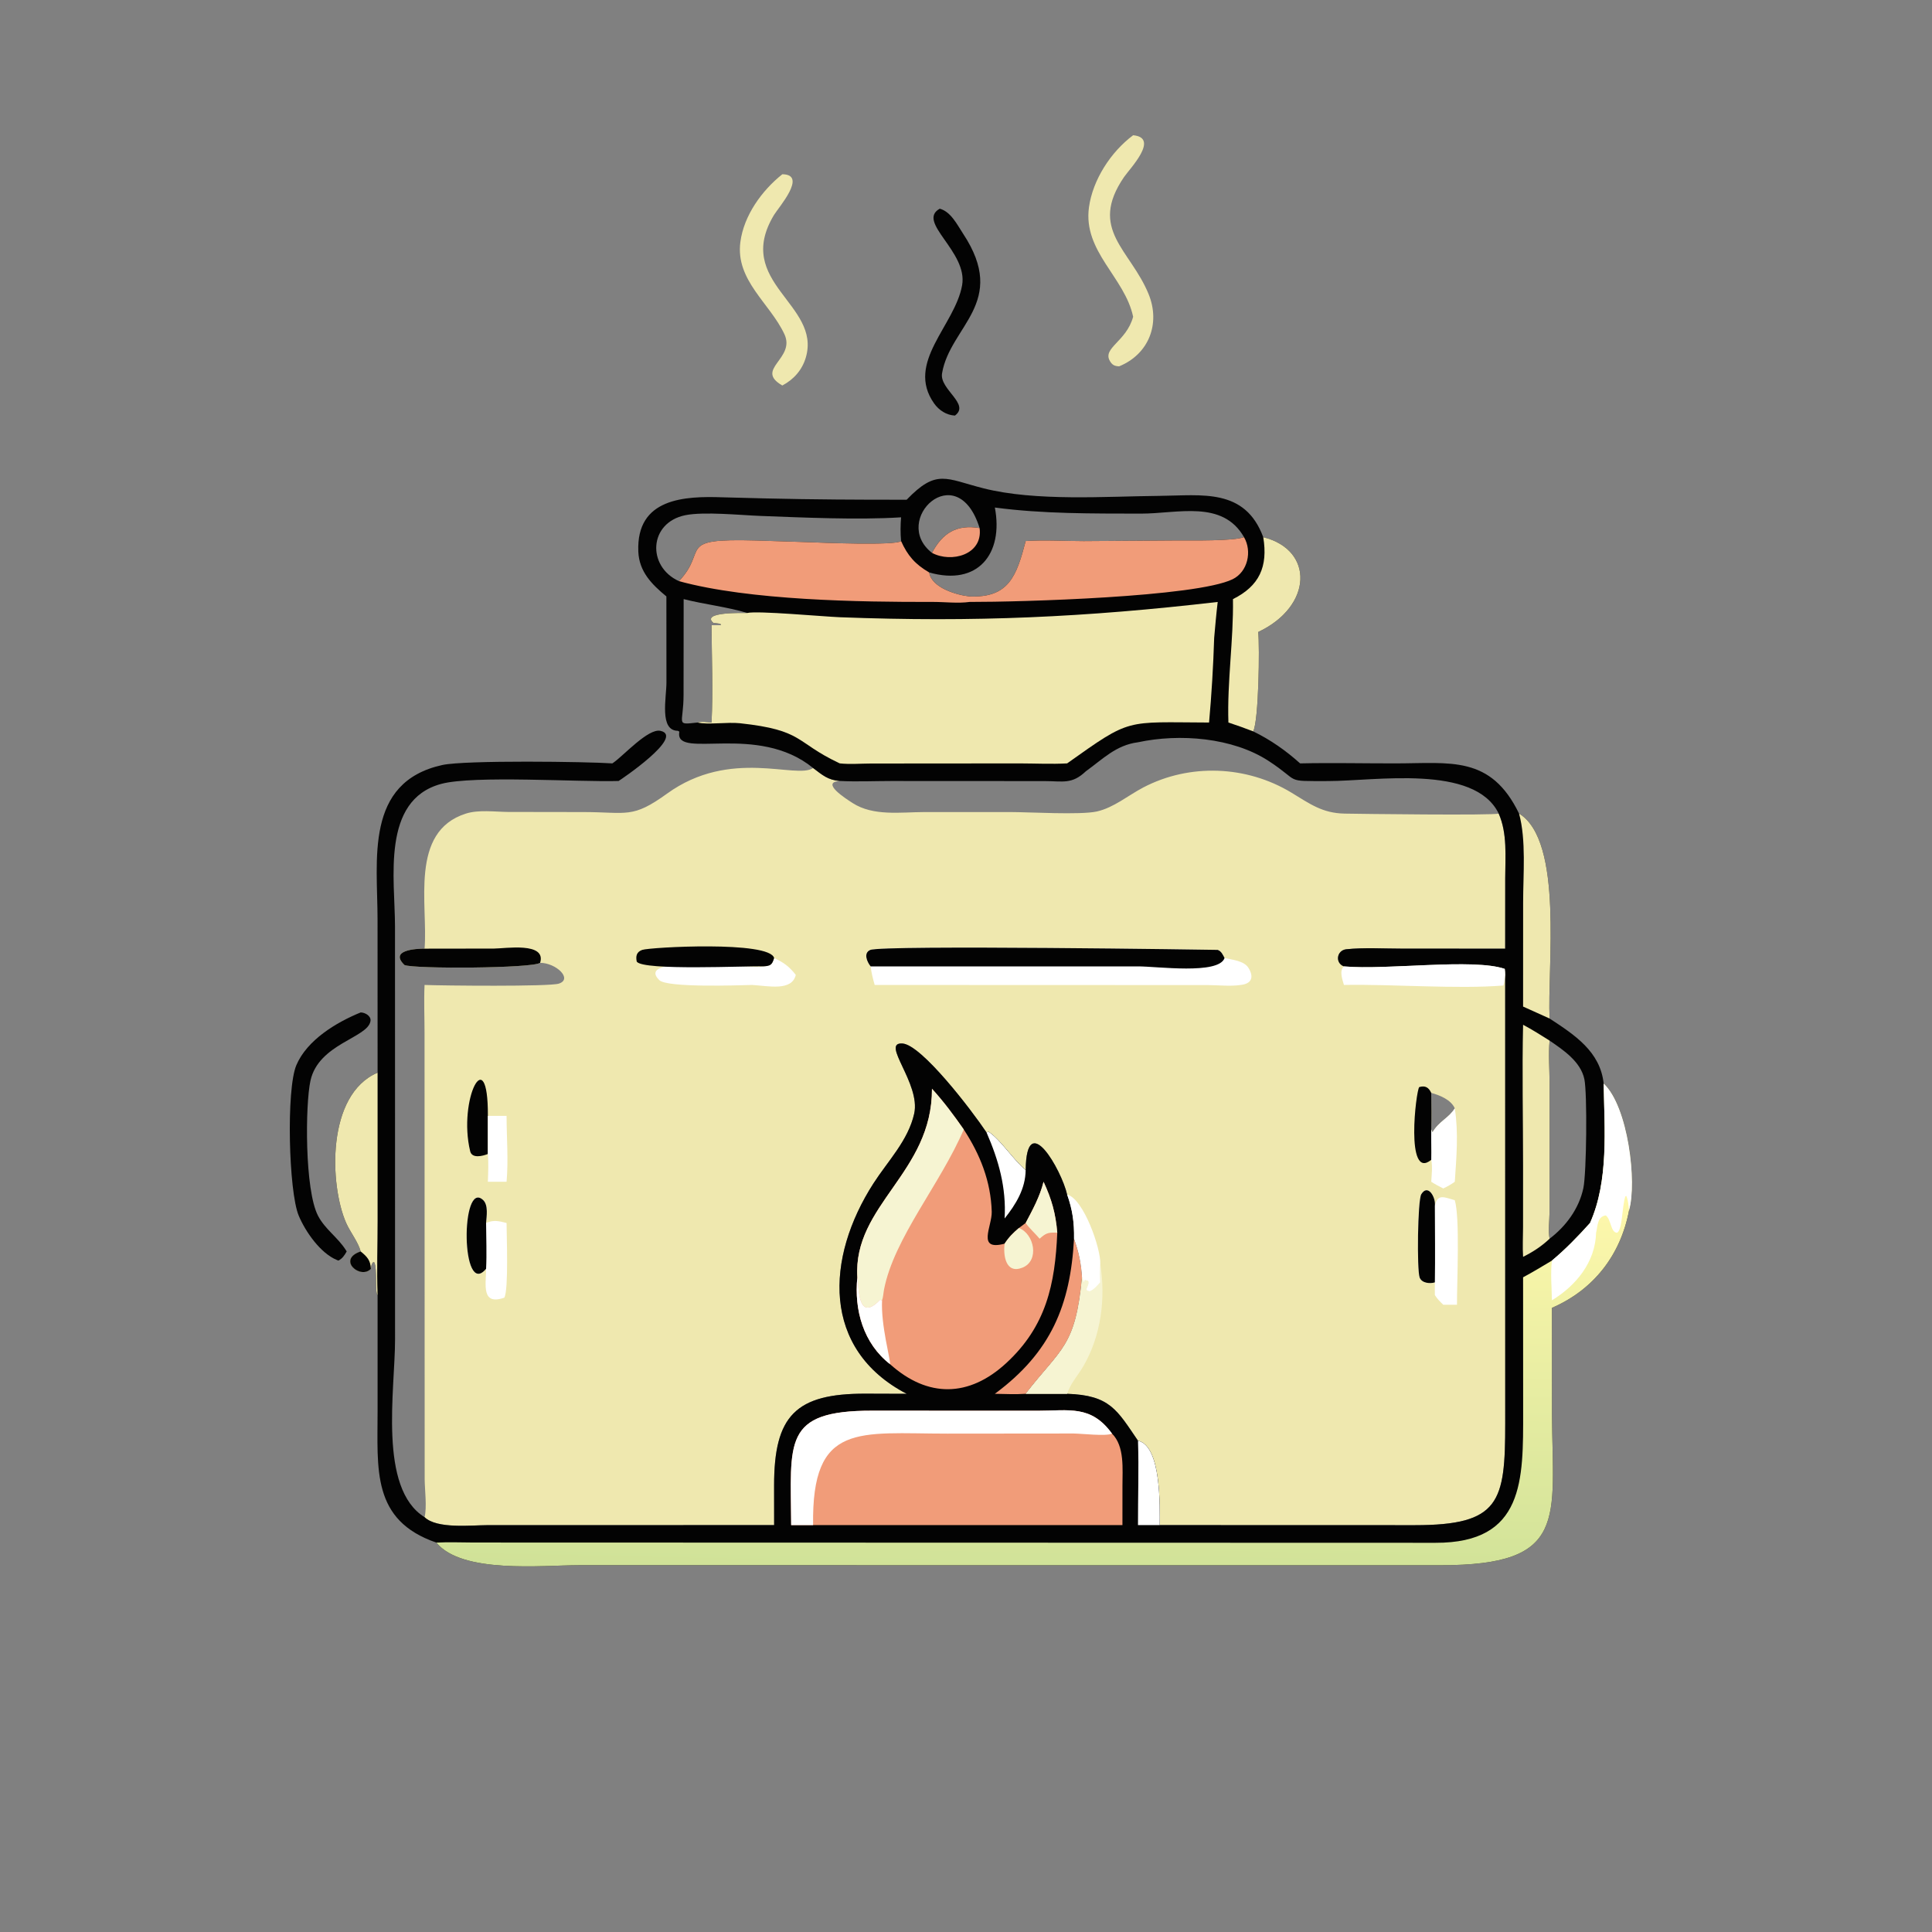 <?xml version="1.0" encoding="UTF-8"?> <svg xmlns="http://www.w3.org/2000/svg" width="100" height="100" viewBox="0 0 100 100" fill="none"><rect x="0" y="0" width="100" height="100" fill="#808080" stroke="none"/><path d="M46.928 25.866C48.482 24.254 48.949 24.779 50.893 25.272C53.616 25.962 57.232 25.692 60.031 25.666C62.214 25.646 64.439 25.252 65.386 27.805C68.024 28.458 67.959 31.375 65.124 32.713C65.205 33.465 65.152 37.325 64.864 37.855C65.744 38.281 66.569 38.858 67.293 39.513C68.939 39.477 70.59 39.515 72.236 39.513C75.072 39.511 77.159 39.085 78.626 42.11C80.945 43.526 80.077 50.088 80.208 52.719C81.496 53.563 82.829 54.425 83.006 56.086C84.276 57.278 84.738 61.208 84.32 62.645C83.883 64.971 82.479 66.762 80.326 67.695L80.33 73.192C80.365 78.629 81.186 81.015 74.578 81.016L29.979 81.014C28.055 81.016 23.914 81.47 22.585 79.845C19.226 78.689 19.544 76.055 19.544 73.018L19.544 67.031C19.395 66.911 19.539 65.67 19.373 65.34L19.31 65.333C19.217 65.449 19.219 65.529 19.198 65.672C18.664 66.251 17.414 65.195 18.67 64.774C18.534 64.277 18.127 63.777 17.915 63.295C17.059 61.345 16.881 56.656 19.544 55.521L19.542 47.612C19.543 44.518 18.853 40.488 22.893 39.597C24.072 39.337 30.427 39.423 31.694 39.513L31.759 39.468C32.281 39.105 33.548 37.695 34.179 37.827C35.489 38.102 32.082 40.391 32.019 40.423C29.984 40.488 24.513 40.121 22.833 40.575C19.717 41.417 20.444 45.517 20.445 47.934L20.448 69.333C20.448 71.952 19.57 77.035 21.975 78.528C22.105 78.028 21.986 77.119 21.981 76.572L21.974 53.465C21.974 52.636 21.936 51.809 21.975 50.981C22.86 51.017 28.431 51.074 28.926 50.912C29.662 50.671 28.779 49.836 27.956 49.836C27.541 50.125 21.458 50.158 20.937 49.951C20.127 49.17 21.549 49.101 21.975 49.104C22.163 46.845 21.171 43.047 24.112 42.112C24.776 41.901 25.603 42.02 26.293 42.026L30.217 42.032C32.46 42.036 32.724 42.382 34.525 41.079C37.822 38.694 41.217 40.355 42.086 39.753C39.219 37.403 34.985 39.323 35.155 37.928L35.163 37.871L35.089 37.826C34.114 37.823 34.497 36.13 34.495 35.312L34.492 30.871C33.741 30.251 33.082 29.594 33.039 28.549C32.926 25.764 35.459 25.673 37.411 25.741L39.62 25.798C42.057 25.856 44.49 25.869 46.928 25.866ZM77.572 42.11C78.031 43.145 77.91 44.354 77.91 45.456L77.908 49.104L72.555 49.101C71.613 49.101 70.621 49.037 69.687 49.133C69.195 49.183 69.081 49.837 69.562 50.02C71.784 50.222 76.256 49.585 77.887 50.149C77.9 50.256 77.909 50.352 77.908 50.46L77.91 73.672C77.912 77.753 77.631 78.942 73.229 78.943L60.028 78.939C60.026 78.092 60.135 74.841 58.903 74.572C57.821 72.99 57.461 72.214 55.234 72.143H53.089C54.918 69.773 55.665 69.74 56.007 66.113C55.965 65.406 55.838 64.78 55.592 64.115C55.604 63.274 55.515 62.623 55.234 61.829C54.948 60.567 53.124 57.347 53.089 60.564C52.431 60.012 51.816 59.022 51.179 58.583L51.062 58.614C50.284 57.452 47.702 54.075 46.709 54.011C45.557 53.938 47.668 56.081 47.318 57.644C47.006 59.032 45.959 60.088 45.209 61.253C42.728 65.111 42.513 69.842 46.928 72.143L44.805 72.136C41.178 72.125 40.066 73.28 40.067 76.886L40.069 78.939L25.205 78.942C24.397 78.943 22.611 79.147 21.975 78.528C19.57 77.035 20.448 71.952 20.448 69.333L20.445 47.934C20.444 45.517 19.717 41.417 22.833 40.575C24.513 40.121 29.984 40.488 32.019 40.423C32.082 40.391 35.489 38.102 34.179 37.827C33.548 37.695 32.281 39.105 31.759 39.468L31.694 39.513C30.427 39.423 24.072 39.337 22.893 39.597C18.853 40.488 19.543 44.518 19.542 47.612L19.544 55.521C16.881 56.656 17.059 61.345 17.915 63.295C18.127 63.777 18.534 64.277 18.67 64.774C17.414 65.195 18.664 66.251 19.198 65.672C19.219 65.529 19.217 65.449 19.31 65.333L19.373 65.34C19.539 65.67 19.395 66.911 19.544 67.031L19.544 73.018C19.544 76.055 19.226 78.689 22.585 79.845C23.914 81.47 28.055 81.016 29.979 81.014L74.578 81.016C81.186 81.015 80.365 78.629 80.33 73.192L80.326 67.695C82.479 66.762 83.883 64.971 84.32 62.645C84.738 61.208 84.276 57.278 83.006 56.086C82.829 54.425 81.496 53.563 80.208 52.719C80.077 50.088 80.945 43.526 78.626 42.11C77.159 39.085 75.072 39.511 72.236 39.513C70.59 39.515 68.939 39.477 67.293 39.513C66.569 38.858 65.744 38.281 64.864 37.855C65.152 37.325 65.205 33.465 65.124 32.713C67.959 31.375 68.024 28.458 65.386 27.805C64.439 25.252 62.214 25.646 60.031 25.666C57.232 25.692 53.616 25.962 50.893 25.272C48.949 24.779 48.482 24.254 46.928 25.866C44.49 25.869 42.057 25.856 39.62 25.798L37.411 25.741C35.459 25.673 32.926 25.764 33.039 28.549C33.082 29.594 33.741 30.251 34.492 30.871L34.495 35.312C34.497 36.13 34.114 37.823 35.089 37.826L35.163 37.871L35.155 37.928C34.985 39.323 39.219 37.403 42.086 39.753C42.574 40.12 42.849 40.374 43.469 40.423C42.447 40.485 43.76 41.326 44.124 41.561C45.202 42.258 46.617 42.035 47.836 42.032L52.25 42.031C53.274 42.031 55.931 42.192 56.777 42.001C57.648 41.805 58.395 41.168 59.176 40.759C61.582 39.502 64.521 39.623 66.837 41.023C67.803 41.608 68.436 42.087 69.589 42.112C70.287 42.126 77.297 42.215 77.572 42.11ZM74.081 58.463L74.144 58.612C74.496 58.019 74.994 57.873 75.3 57.367C75.102 56.921 74.521 56.687 74.081 56.568C74.091 57.2 74.104 57.831 74.081 58.463Z" fill="#EFE8AF"></path><path d="M46.928 25.866C48.482 24.254 48.949 24.779 50.893 25.272C53.616 25.962 57.232 25.692 60.031 25.666C62.214 25.646 64.439 25.252 65.386 27.805C68.024 28.458 67.959 31.375 65.124 32.713C65.205 33.465 65.152 37.325 64.864 37.855C65.744 38.281 66.569 38.858 67.293 39.513C68.939 39.477 70.59 39.515 72.236 39.513C75.072 39.511 77.159 39.085 78.626 42.11C80.945 43.526 80.077 50.088 80.208 52.719C81.496 53.563 82.829 54.425 83.006 56.086C84.276 57.278 84.738 61.208 84.32 62.645C83.883 64.971 82.479 66.762 80.326 67.695L80.33 73.192C80.365 78.629 81.186 81.015 74.578 81.016L29.979 81.014C28.055 81.016 23.914 81.47 22.585 79.845C19.226 78.689 19.544 76.055 19.544 73.018L19.544 67.031C19.395 66.911 19.539 65.67 19.373 65.34L19.31 65.333C19.217 65.449 19.219 65.529 19.198 65.672C18.664 66.251 17.414 65.195 18.67 64.774C18.534 64.277 18.127 63.777 17.915 63.295C17.059 61.345 16.881 56.656 19.544 55.521L19.542 47.612C19.543 44.518 18.853 40.488 22.893 39.597C24.072 39.337 30.427 39.423 31.694 39.513L31.759 39.468C32.281 39.105 33.548 37.695 34.179 37.827C35.489 38.102 32.082 40.391 32.019 40.423C29.984 40.488 24.513 40.121 22.833 40.575C19.717 41.417 20.444 45.517 20.445 47.934L20.448 69.333C20.448 71.952 19.57 77.035 21.975 78.528C22.611 79.147 24.397 78.943 25.205 78.942L40.069 78.939L40.067 76.886C40.066 73.28 41.178 72.125 44.805 72.136L46.928 72.143C42.513 69.842 42.728 65.111 45.209 61.253C45.959 60.088 47.006 59.032 47.318 57.644C47.668 56.081 45.557 53.938 46.709 54.011C47.702 54.075 50.284 57.452 51.062 58.614L51.179 58.583C51.816 59.022 52.431 60.012 53.089 60.564C53.124 57.347 54.948 60.567 55.234 61.829C55.515 62.623 55.604 63.274 55.592 64.115C55.838 64.78 55.965 65.406 56.007 66.113C55.665 69.74 54.918 69.773 53.089 72.143H55.234C57.461 72.214 57.821 72.99 58.903 74.572C60.135 74.841 60.026 78.092 60.028 78.939L73.229 78.943C77.631 78.942 77.912 77.753 77.91 73.672L77.908 50.46C77.909 50.352 77.9 50.256 77.887 50.149C76.256 49.585 71.784 50.222 69.562 50.02C69.081 49.837 69.195 49.183 69.687 49.133C70.621 49.037 71.613 49.101 72.555 49.101L77.908 49.104L77.91 45.456C77.91 44.354 78.031 43.145 77.572 42.11C76.322 39.538 71.181 40.428 68.732 40.428C66.418 40.427 67.364 40.495 65.657 39.383C63.8 38.173 61.056 37.958 58.903 38.42C57.765 38.566 57.088 39.285 56.202 39.923C55.477 40.61 55.019 40.43 54.058 40.429L46.108 40.425C45.228 40.426 44.347 40.467 43.469 40.423C42.849 40.374 42.574 40.12 42.086 39.753C39.219 37.403 34.985 39.323 35.155 37.928L35.163 37.871L35.089 37.826C34.114 37.823 34.497 36.13 34.495 35.312L34.492 30.871C33.741 30.251 33.082 29.594 33.039 28.549C32.926 25.764 35.459 25.673 37.411 25.741L39.62 25.798C42.057 25.856 44.49 25.869 46.928 25.866ZM48.095 29.63C48.212 30.427 49.546 30.808 50.19 30.871C52.224 30.953 52.619 29.804 53.089 28.003C54.076 27.939 55.1 28.007 56.092 28.008L61.038 27.972C61.745 27.971 63.792 28.009 64.392 27.805C63.275 25.855 60.953 26.588 59.052 26.585C56.526 26.579 54.002 26.602 51.494 26.27C51.952 28.673 50.606 30.347 48.095 29.63ZM37.316 32.359L37.285 32.287L36.919 32.239C36.267 31.66 38.472 31.731 38.629 31.729L38.681 31.727C37.6 31.404 36.479 31.287 35.385 31.01V31.883L35.381 35.962C35.38 37.513 34.934 37.526 36.106 37.398C36.307 37.327 36.613 37.386 36.829 37.398C36.914 35.736 36.837 34.025 36.829 32.359H37.316ZM48.239 28.616C48.789 27.585 49.511 27.135 50.704 27.333C49.538 23.597 46.078 26.932 48.239 28.616ZM46.639 28.003C46.602 27.588 46.606 27.191 46.639 26.776L46.583 26.78C44.399 26.916 41.542 26.787 39.356 26.704C38.326 26.665 36.431 26.471 35.467 26.668C33.581 27.054 33.473 29.317 35.142 30.08C36.698 28.44 34.919 27.858 39.133 27.977L41.877 28.064C42.425 28.087 46.394 28.251 46.639 28.003ZM80.208 53.863C80.139 54.575 80.204 55.338 80.206 56.056L80.203 62.772C80.198 63.196 80.128 63.701 80.208 64.115C81.059 63.464 81.728 62.559 81.954 61.498C82.122 60.708 82.16 56.591 82.007 55.86C81.817 54.949 80.923 54.352 80.208 53.863Z" fill="#030303"></path><path d="M83.006 56.086C84.276 57.278 84.738 61.208 84.32 62.645C83.882 64.971 82.479 66.762 80.326 67.695L80.33 73.192C80.365 78.629 81.186 81.015 74.578 81.016L29.979 81.014C28.055 81.016 23.914 81.47 22.585 79.845C23.224 79.809 23.882 79.841 24.523 79.841L74.3 79.855C78.911 79.869 78.84 76.586 78.838 73.063L78.835 66.113C79.342 65.844 79.832 65.54 80.326 65.249C81.047 64.645 81.671 63.999 82.3 63.301C83.277 61.108 83.045 58.447 83.006 56.086Z" fill="url(#paint0_linear_40_456)"></path><path d="M83.006 56.086C84.276 57.278 84.738 61.208 84.32 62.645C84.291 62.389 84.275 62.14 84.178 61.9L84.126 61.926C83.945 62.495 83.983 63.63 83.707 63.806C83.362 63.813 83.397 63.106 83.114 62.91C82.664 62.97 82.699 63.482 82.614 63.804C82.574 65.327 81.578 66.543 80.326 67.304C80.317 66.621 80.248 65.929 80.326 65.249C81.047 64.645 81.671 63.999 82.3 63.301C83.277 61.108 83.045 58.447 83.006 56.086Z" fill="white"></path><path d="M65.386 27.805C68.024 28.458 67.958 31.375 65.124 32.713C65.205 33.465 65.152 37.325 64.864 37.855C64.44 37.691 64.014 37.539 63.582 37.397C63.512 35.277 63.851 33.141 63.818 31.01C65.188 30.328 65.636 29.328 65.386 27.805Z" fill="#EFE8AF"></path><path d="M18.67 64.774C18.534 64.277 18.127 63.777 17.915 63.295C17.059 61.345 16.881 56.656 19.544 55.521L19.544 63.174C19.544 64.458 19.497 65.748 19.544 67.031C19.395 66.911 19.539 65.67 19.373 65.34L19.31 65.333C19.217 65.449 19.219 65.529 19.198 65.672C18.664 66.251 17.414 65.195 18.67 64.774Z" fill="#EFE8AF"></path><path d="M18.669 64.774C19.007 65.05 19.173 65.231 19.198 65.672C18.664 66.251 17.414 65.195 18.669 64.774Z" fill="#030303"></path><path d="M78.626 42.11C80.945 43.526 80.077 50.088 80.207 52.719L78.835 52.1L78.837 46.7C78.837 45.269 79.001 43.48 78.626 42.11Z" fill="#EFE8AF"></path><path d="M55.591 64.115C55.838 64.779 55.965 65.406 56.006 66.113C55.665 69.74 54.918 69.773 53.088 72.143C52.559 72.179 52.023 72.152 51.493 72.143C54.399 69.994 55.403 67.555 55.591 64.115Z" fill="#F19C79"></path><path d="M58.902 74.572C60.135 74.841 60.026 78.092 60.027 78.939H58.902C58.898 77.486 58.952 76.023 58.902 74.572Z" fill="white"></path><path d="M51.062 58.614L51.178 58.583C51.816 59.022 52.431 60.012 53.088 60.564C53.077 61.531 52.583 62.335 51.999 63.068C52.091 61.474 51.693 60.058 51.062 58.614Z" fill="white"></path><path d="M38.68 31.727C39.205 31.601 42.623 31.915 43.474 31.948C50.465 32.216 56.177 31.95 63.028 31.157C62.954 31.777 62.899 32.399 62.845 33.021C62.8 34.472 62.711 35.952 62.581 37.398C58.194 37.384 58.574 37.142 55.234 39.513C54.425 39.558 53.609 39.516 52.799 39.514L45.066 39.52C44.544 39.522 43.985 39.569 43.468 39.513L43.399 39.481C41.129 38.402 41.605 37.794 38.304 37.435C37.643 37.364 36.644 37.525 36.106 37.398C36.307 37.327 36.613 37.386 36.829 37.398C36.914 35.736 36.837 34.025 36.829 32.359H37.315L37.285 32.287L36.919 32.239C36.267 31.66 38.472 31.731 38.628 31.729L38.68 31.727Z" fill="#EFE8AF"></path><path d="M40.951 78.939C40.932 74.642 40.477 73.01 45.147 73.016L53.686 73.02C55.344 73.02 56.469 72.708 57.559 74.205C58.219 74.863 58.096 76.044 58.098 76.908L58.097 78.939H42.086H40.951Z" fill="#F19C79"></path><path d="M40.951 78.939C40.932 74.642 40.477 73.01 45.147 73.016L53.686 73.02C55.344 73.02 56.469 72.708 57.559 74.205C57.24 74.35 55.997 74.202 55.569 74.198L49.035 74.204C44.443 74.204 42.008 73.584 42.086 78.939H40.951Z" fill="white"></path><path d="M48.239 56.355C48.848 57.022 49.368 57.723 49.884 58.462C50.736 59.763 51.286 61.151 51.332 62.717C51.354 63.473 50.531 64.765 51.999 64.372C52.211 64.042 52.441 63.814 52.738 63.563C52.853 63.474 52.971 63.388 53.088 63.301C53.447 62.621 53.831 61.919 54.014 61.168C54.434 62.074 54.64 62.803 54.724 63.804C54.613 66.456 54.158 68.644 52.078 70.558C50.155 72.328 48.022 72.363 46.071 70.611C44.691 69.542 44.202 67.809 44.376 66.113C44.147 62.359 48.252 60.716 48.239 56.355Z" fill="#F19C79"></path><path d="M48.239 56.355C48.848 57.022 49.368 57.723 49.884 58.462C48.675 61.288 46.281 64.07 45.76 66.732C45.725 66.909 45.716 67.139 45.656 67.304L45.549 67.278C44.377 68.506 44.46 66.582 44.384 66.155L44.376 66.113C44.147 62.359 48.252 60.716 48.239 56.355Z" fill="#F6F4D2"></path><path d="M44.376 66.112L44.384 66.155C44.46 66.581 44.377 68.506 45.549 67.278L45.656 67.304C45.59 68.585 46.092 70.361 46.071 70.611C44.691 69.542 44.202 67.809 44.376 66.112Z" fill="white"></path><path d="M53.088 63.301C53.447 62.621 53.831 61.919 54.014 61.168C54.434 62.074 54.64 62.803 54.724 63.804L54.627 63.801C54.225 63.787 54.113 63.849 53.81 64.115C53.577 63.836 53.297 63.6 53.088 63.301Z" fill="#F6F4D2"></path><path d="M52.737 63.563C53.531 63.853 53.822 65.257 52.92 65.614C52.044 65.961 51.922 64.956 51.999 64.372C52.211 64.042 52.441 63.814 52.737 63.563Z" fill="#F6F4D2"></path><path d="M64.391 27.805C64.816 28.535 64.586 29.6 63.798 29.982C61.897 30.904 52.801 31.162 50.189 31.156C49.57 31.241 48.888 31.153 48.261 31.155C44.527 31.164 38.792 31.081 35.142 30.08C36.698 28.44 34.919 27.858 39.133 27.976L41.877 28.064C42.425 28.087 46.394 28.251 46.639 28.003C46.977 28.76 47.372 29.211 48.095 29.63C48.212 30.427 49.546 30.808 50.189 30.871C52.224 30.952 52.618 29.804 53.089 28.003C54.076 27.938 55.1 28.007 56.092 28.007L61.038 27.972C61.745 27.971 63.791 28.009 64.391 27.805Z" fill="#F19C79"></path><path d="M78.835 53.042C79.307 53.294 79.756 53.577 80.207 53.862C80.139 54.575 80.204 55.338 80.206 56.056L80.203 62.772C80.198 63.196 80.127 63.701 80.207 64.115C79.798 64.504 79.339 64.803 78.835 65.053C78.802 64.548 78.832 64.025 78.833 63.518L78.834 60.361C78.835 57.925 78.779 55.477 78.835 53.042Z" fill="#EFE8AF"></path><path d="M48.239 28.616C48.789 27.585 49.511 27.135 50.704 27.333C50.884 28.713 49.24 29.153 48.239 28.616Z" fill="#F19C79"></path><path d="M56.949 65.414C57.233 67.195 57 69.098 56.094 70.681C55.811 71.175 55.412 71.59 55.234 72.143H53.088C54.918 69.773 55.665 69.74 56.006 66.113C56.042 66.196 56.068 66.286 56.098 66.372L56.151 66.252L56.322 66.298C56.381 66.428 56.275 66.599 56.228 66.735L56.27 66.808L56.402 66.839C56.627 66.755 56.786 66.546 56.949 66.376C56.936 66.053 56.928 65.737 56.949 65.414Z" fill="#F6F4D2"></path><path d="M69.562 50.02C71.784 50.222 76.256 49.585 77.887 50.149C77.9 50.256 77.909 50.352 77.907 50.46C77.891 50.653 77.871 50.824 77.816 51.01C75.359 51.205 72.133 50.933 69.562 50.981C69.485 50.707 69.306 50.239 69.562 50.02Z" fill="white"></path><path d="M21.975 49.103L25.566 49.098C26.147 49.097 28.294 48.742 27.956 49.836C27.541 50.125 21.458 50.158 20.937 49.951C20.127 49.17 21.549 49.101 21.975 49.103Z" fill="#030303"></path><path d="M55.234 61.828C56.102 62.058 56.99 64.668 56.949 65.414C56.929 65.737 56.937 66.052 56.949 66.376C56.786 66.546 56.627 66.755 56.402 66.839L56.27 66.808L56.228 66.735C56.275 66.599 56.381 66.428 56.322 66.298L56.151 66.252L56.098 66.372C56.069 66.286 56.042 66.196 56.006 66.113C55.965 65.406 55.838 64.779 55.592 64.115C55.604 63.273 55.515 62.623 55.234 61.828Z" fill="white"></path><path d="M45.065 50.02C44.881 49.796 44.674 49.33 45.042 49.17C45.665 48.899 63.022 49.164 63.027 49.166C63.217 49.23 63.299 49.423 63.383 49.588C63.772 49.676 64.39 49.728 64.618 50.094C64.932 50.595 64.761 50.928 64.213 50.981C63.689 51.063 63.059 50.989 62.523 50.987L45.273 50.981C45.184 50.661 45.101 50.35 45.065 50.02Z" fill="white"></path><path d="M45.065 50.02C44.881 49.796 44.674 49.33 45.042 49.17C45.665 48.899 63.022 49.164 63.027 49.166C63.217 49.23 63.299 49.423 63.383 49.588C63.079 50.461 59.877 50.017 58.903 50.02H45.065Z" fill="#030303"></path><path d="M74.268 66.376C74.012 66.454 73.59 66.419 73.48 66.122C73.334 65.727 73.376 62.12 73.566 61.812C73.902 61.267 74.289 61.934 74.272 62.342L74.268 62.426C74.393 61.759 74.763 61.974 75.3 62.123C75.572 63.038 75.409 66.329 75.413 67.534H74.703C74.54 67.374 74.387 67.229 74.268 67.031C74.266 66.813 74.263 66.594 74.268 66.376Z" fill="white"></path><path d="M74.268 66.376C74.012 66.454 73.59 66.419 73.48 66.122C73.334 65.727 73.376 62.12 73.566 61.812C73.902 61.267 74.289 61.934 74.272 62.342L74.268 62.426C74.271 63.742 74.291 65.061 74.268 66.376Z" fill="#030303"></path><path d="M25.16 65.672C23.853 67.255 23.838 61.017 25.007 62.115C25.286 62.378 25.184 62.962 25.16 63.301C25.565 63.127 25.81 63.202 26.22 63.301C26.221 63.929 26.332 66.779 26.102 67.168C24.901 67.584 25.156 66.493 25.16 65.672Z" fill="white"></path><path d="M25.16 65.672C23.853 67.255 23.838 61.017 25.007 62.115C25.286 62.378 25.184 62.962 25.16 63.301C25.164 64.086 25.199 64.889 25.16 65.672Z" fill="#030303"></path><path d="M40.069 49.588C40.572 49.823 40.847 50.023 41.19 50.46C40.989 51.315 39.783 51.033 38.938 50.981C38.219 50.999 34.532 51.132 34.126 50.732C32.853 49.479 38.006 50.021 38.681 50.02C38.944 50.033 39.241 50.076 39.5 50.02C39.871 49.997 39.962 49.956 40.069 49.588Z" fill="white"></path><path d="M39.5 50.02C38.652 49.987 33.295 50.254 32.958 49.774C32.898 49.492 32.946 49.27 33.243 49.166C33.642 49.028 39.841 48.682 40.069 49.588C39.962 49.956 39.871 49.997 39.5 50.02Z" fill="#030303"></path><path d="M75.3 57.367C75.497 58.638 75.385 59.895 75.3 61.168C75.106 61.305 74.919 61.415 74.703 61.514C74.494 61.404 74.277 61.3 74.081 61.168C74.102 60.797 74.155 60.397 74.081 60.032C74.092 59.51 74.072 58.986 74.081 58.463L74.144 58.612C74.496 58.019 74.994 57.873 75.3 57.367Z" fill="white"></path><path d="M25.252 59.73C24.986 59.836 24.431 59.982 24.336 59.588C23.692 56.91 25.273 53.828 25.252 57.758V59.73Z" fill="#030303"></path><path d="M25.252 57.758H26.22C26.222 58.88 26.319 60.055 26.22 61.168H25.252C25.269 60.688 25.292 60.21 25.252 59.73V57.758Z" fill="white"></path><path d="M74.081 60.032C72.729 61.145 73.292 56.434 73.46 56.267C73.77 56.176 73.949 56.283 74.081 56.569C74.09 57.2 74.103 57.831 74.081 58.463C74.072 58.986 74.091 59.51 74.081 60.032Z" fill="#030303"></path><path d="M58.651 7C60.034 7.13 58.481 8.724 58.179 9.165C56.32 11.886 58.511 12.917 59.452 15.224C60.074 16.748 59.468 18.331 57.927 18.961C57.695 18.952 57.571 18.896 57.449 18.688C57.05 18.006 58.304 17.683 58.651 16.394C58.219 14.35 56.048 13.021 56.365 10.728C56.563 9.296 57.503 7.857 58.651 7Z" fill="#EFE8AF"></path><path d="M18.67 52.403C18.897 52.407 19.215 52.584 19.177 52.845C19.052 53.722 16.487 54.011 16.068 55.943C15.799 57.181 15.765 61.591 16.462 62.929C16.829 63.634 17.49 64.049 17.902 64.706L17.944 64.774C17.836 64.971 17.721 65.145 17.515 65.248L17.445 65.22C16.583 64.869 15.807 63.749 15.46 62.918C14.942 61.678 14.808 56.392 15.338 55.136C15.889 53.833 17.405 52.917 18.67 52.403Z" fill="#030303"></path><path d="M40.493 9.019C41.813 9.031 40.293 10.742 40.061 11.128C37.959 14.627 42.518 15.738 41.71 18.502C41.521 19.149 41.082 19.644 40.493 19.953C39.029 19.11 41.199 18.574 40.599 17.293C39.849 15.691 38.058 14.507 38.322 12.522C38.505 11.148 39.433 9.862 40.493 9.019Z" fill="#EFE8AF"></path><path d="M48.641 10.802C49.219 10.956 49.546 11.636 49.851 12.098C52.209 15.67 49.169 16.873 48.76 19.327C48.621 20.155 50.235 20.917 49.427 21.51C48.987 21.489 48.597 21.234 48.346 20.877C46.858 18.762 49.43 16.846 49.799 14.764C50.107 13.022 47.412 11.488 48.641 10.802Z" fill="#030303"></path><defs><linearGradient id="paint0_linear_40_456" x1="53.373" y1="81.446" x2="53.794" y2="61.18" gradientUnits="userSpaceOnUse"><stop stop-color="#D0E298"></stop><stop offset="1" stop-color="#FFF8AC"></stop></linearGradient></defs></svg> 